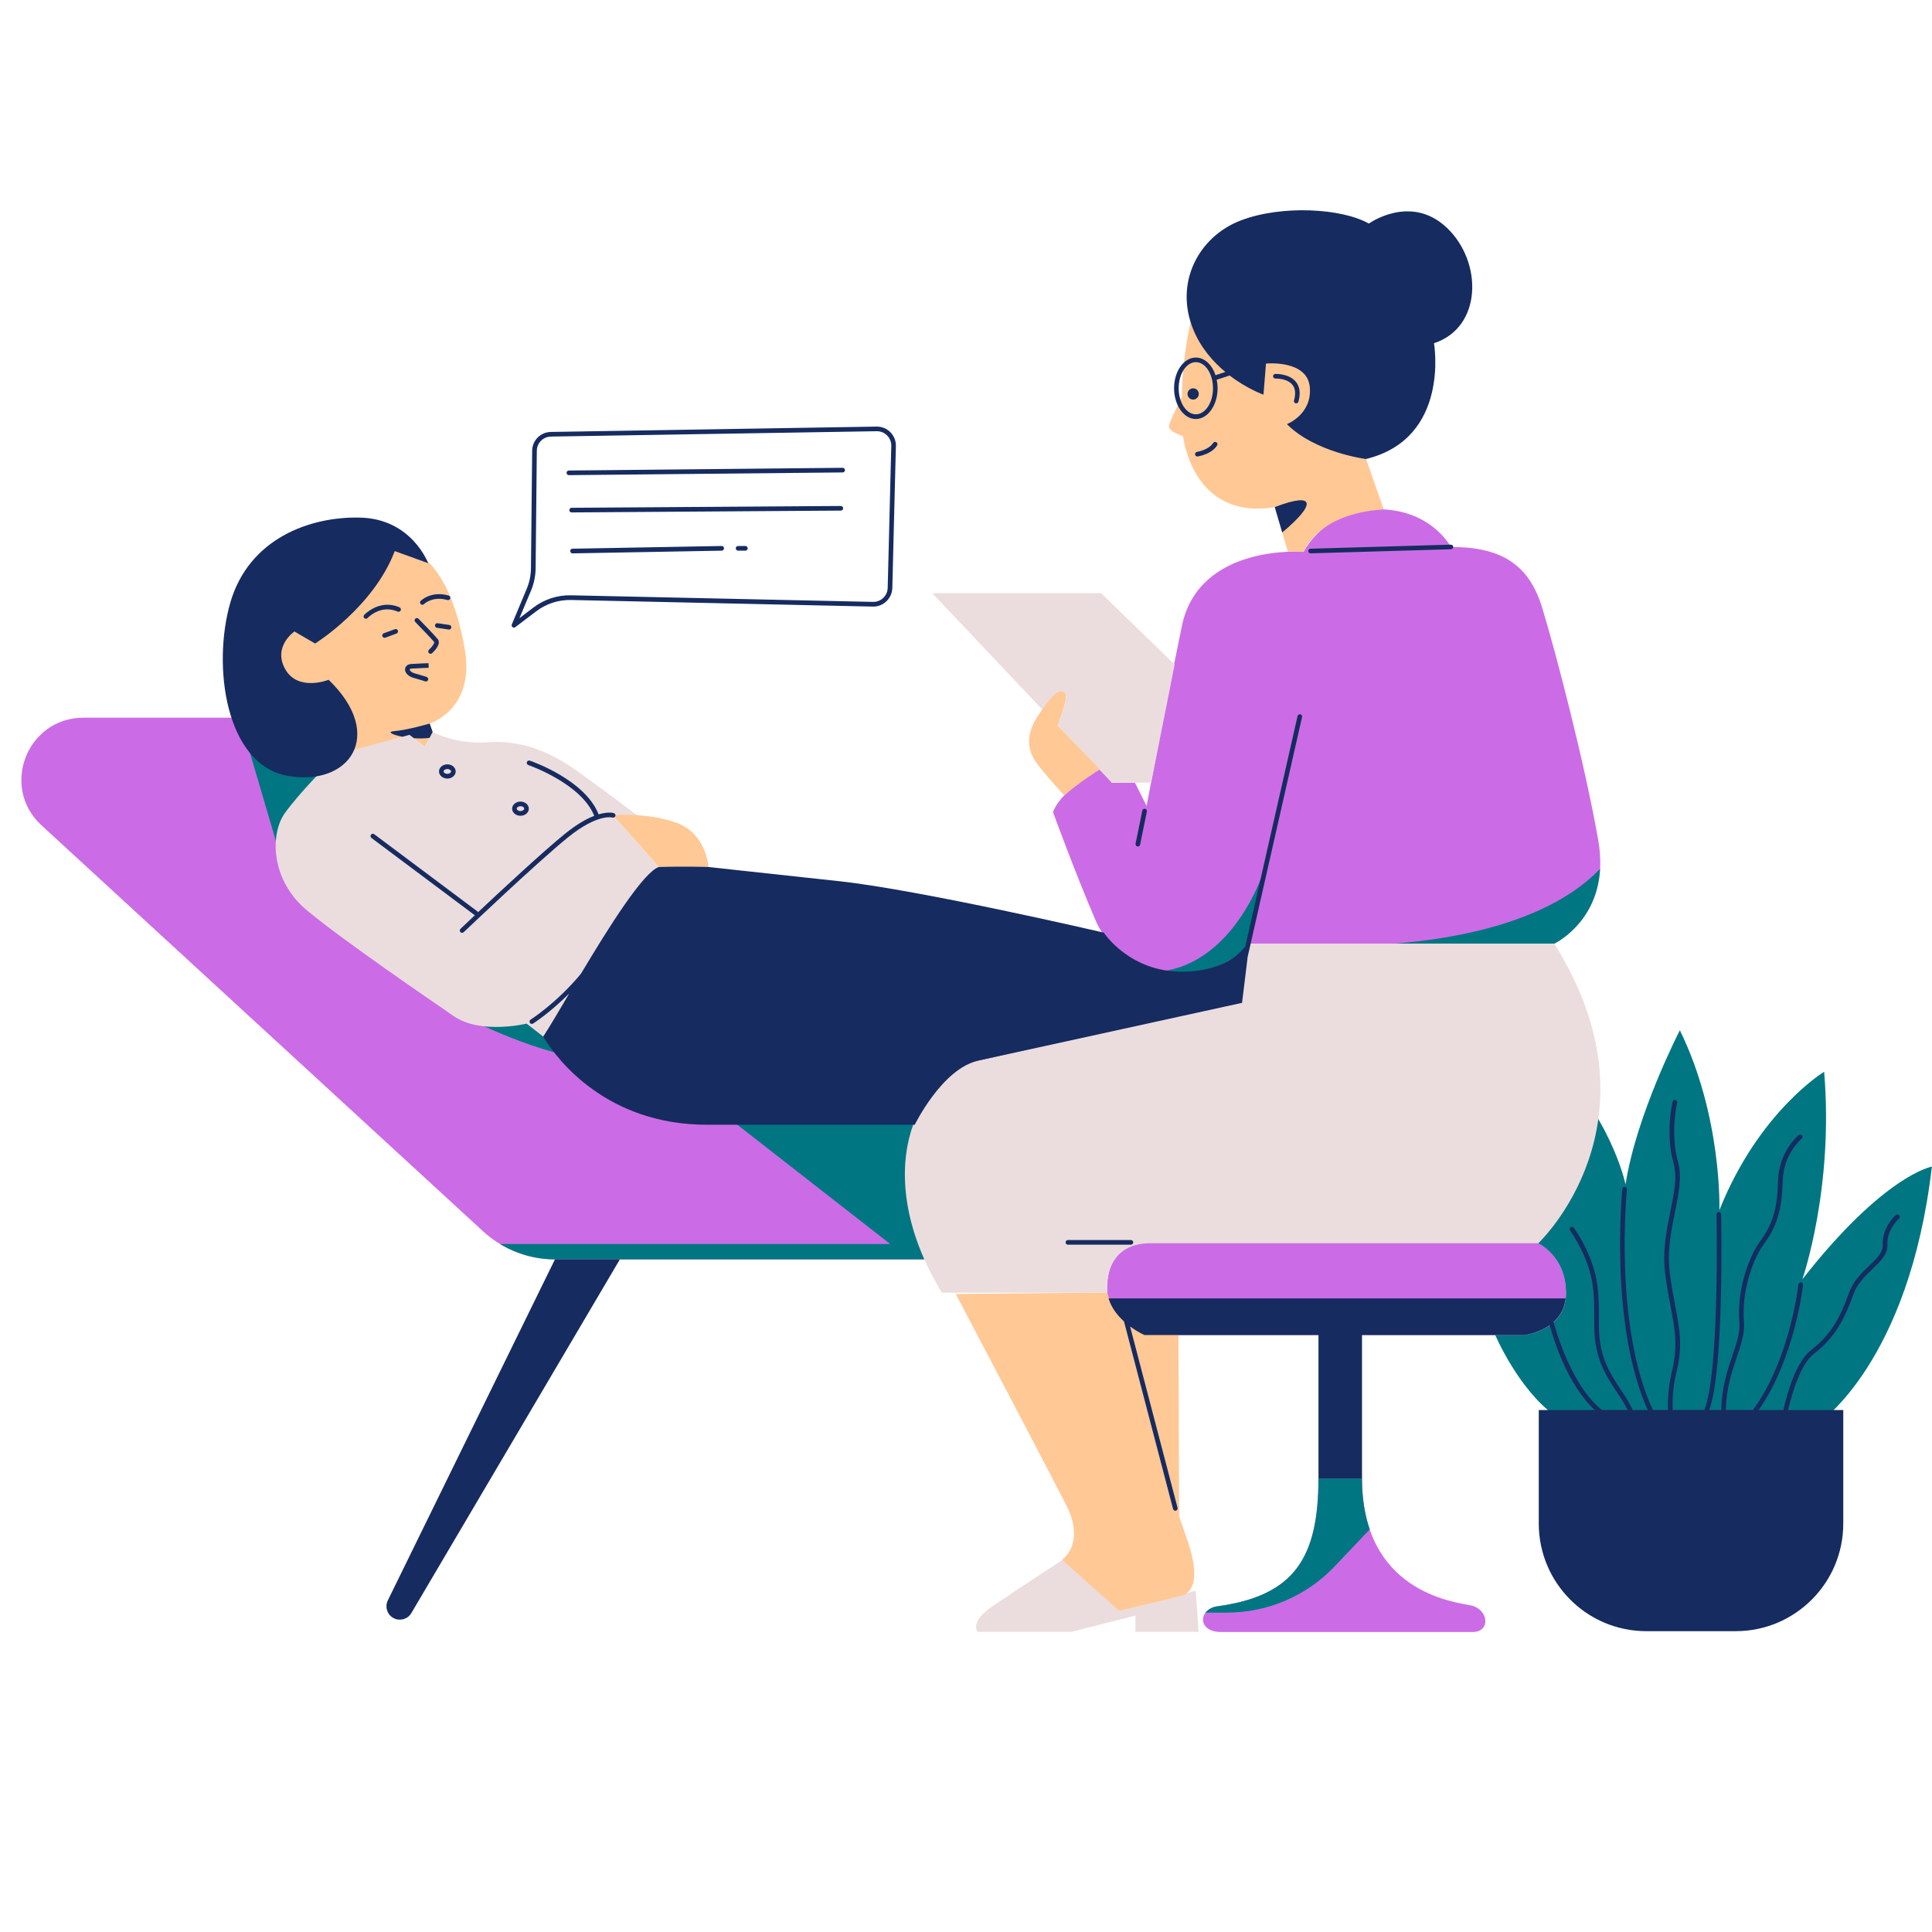 <svg xmlns="http://www.w3.org/2000/svg" xmlns:xlink="http://www.w3.org/1999/xlink" width="500" viewBox="0 0 375 375" height="500" preserveAspectRatio="xMidYMid meet"><path fill="#cb6ce6" d="M 303.957 251.035 C 303.957 258.23 295.863 259.125 295.863 259.125 L 222.129 259.125 C 222.129 259.125 215.836 256.43 214.934 251.035 C 214.934 251.035 214.535 247.484 216.16 244.441 L 107.723 244.441 C 102.555 244.441 97.574 242.496 93.77 239 L 8.055 160.195 C -0.016 152.773 5.238 139.305 16.199 139.305 L 65.816 139.305 L 148.086 200.785 L 295.395 200.785 L 295.395 241.148 L 298.555 241.148 C 298.562 241.141 303.957 243.84 303.957 251.035 Z M 310.219 163.09 C 307.617 148.223 301.945 126.488 299.344 117.98 C 296.746 109.473 291.312 106.164 281.621 106.164 C 281.621 106.164 277.84 98.844 267.441 98.844 C 257.043 98.844 253.027 107.113 253.027 107.113 C 253.027 107.113 232.707 105.457 229.398 121.527 C 226.094 137.602 222.551 156.422 222.551 156.422 L 220.297 151.918 L 215.793 151.918 L 213.691 149.211 C 213.691 149.211 206.18 152.965 204.379 157.621 C 204.379 157.621 208.883 169.938 212.785 178.949 C 216.688 187.961 233.184 193.523 242.586 183.164 L 301.672 183.164 C 301.672 183.156 312.824 177.949 310.219 163.09 Z M 285.473 311.605 C 282.031 310.922 264.367 308.848 264.367 286.969 L 255.914 286.969 C 255.914 302.301 251.297 309.738 236.332 311.777 C 232.543 312.301 232.367 316.773 237.02 316.773 C 241.668 316.773 282.203 316.773 285.82 316.773 C 289.438 316.773 288.918 312.293 285.473 311.605 Z M 285.473 311.605 " fill-opacity="1" fill-rule="nonzero"></path><path fill="#007682" d="M 374.977 226.441 C 370.57 264.418 353.113 276.117 353.113 276.117 L 301.824 274.777 C 294.719 269.676 290.219 259.121 290.219 259.121 L 295.863 259.121 C 295.863 259.121 303.957 258.27 303.957 251.027 C 303.957 243.785 298.582 241.301 298.582 241.301 L 300.172 204.766 C 312.645 216.082 315.516 229.891 315.516 229.891 C 317.625 216.277 326.062 199.973 326.062 199.973 C 334.312 216.852 333.734 234.879 333.734 234.879 C 341.402 215.695 354.062 208.027 354.062 208.027 C 355.984 230.66 349.84 248.309 349.84 248.309 C 365.77 227.98 374.977 226.441 374.977 226.441 Z M 135.754 212.57 L 172.785 241.457 L 97.062 241.457 C 100.258 243.387 103.934 244.441 107.723 244.441 L 186.16 244.441 L 215.316 218.117 L 185.645 205.398 Z M 255.906 286.969 C 255.906 302.301 251.289 309.738 236.324 311.777 C 235.238 311.93 234.465 312.406 233.996 313.008 L 238.164 313.008 C 246.059 313.008 253.609 309.766 259.051 304.035 L 265.867 296.852 C 264.934 294.109 264.359 290.855 264.359 286.969 Z M 244.883 170.137 C 244.883 170.137 239.473 186.16 226.227 188.43 C 231.676 189.418 237.652 188.227 242.148 183.605 Z M 310.57 168.645 C 300.68 178.941 282.918 182.184 270.719 183.156 L 301.672 183.156 C 301.672 183.156 309.977 179.266 310.57 168.645 Z M 46.512 139.305 L 54.52 166.527 L 63.91 166.098 L 69.996 142.414 L 65.824 139.297 L 46.512 139.297 Z M 129.852 190.117 L 91.457 190.992 L 89.48 196.914 C 89.48 196.914 101.332 203.719 115.809 206.129 C 130.289 208.555 129.852 190.117 129.852 190.117 Z M 129.852 190.117 " fill-opacity="1" fill-rule="nonzero"></path><path fill="#ebdddd" d="M 298.59 241.309 C 298.59 241.309 231.488 241.309 223.312 241.309 C 213.789 241.309 214.883 250.914 214.883 250.914 L 182.82 250.914 C 168.777 227.859 177.586 208.789 189.949 205.855 C 202.312 202.926 240.875 194.75 240.875 194.75 L 242.594 183.156 L 301.68 183.156 C 323.492 217.875 298.59 241.309 298.59 241.309 Z M 206.594 134.352 C 207.785 135.242 205.242 140.727 205.242 140.727 L 215.785 151.91 L 223.434 151.91 L 228 128.988 L 213.707 115.125 L 180.938 115.125 L 202.289 137.699 C 202.297 137.699 205.402 133.465 206.594 134.352 Z M 123.84 158.387 C 123.84 158.387 116.922 153.105 111.73 149.453 C 106.539 145.797 100.973 143.59 94.727 144.074 C 88.48 144.555 83.965 142.07 83.965 142.07 L 82.52 144.938 L 79.484 142.641 L 63.824 146.379 L 63.285 148.73 C 63.285 148.73 58.211 153.801 55.32 157.777 C 52.426 161.766 52.426 170.812 59.668 176.781 C 66.906 182.754 82.836 193.613 88.086 197.238 C 93.34 200.855 102.207 198.684 102.207 198.684 L 105.461 201.215 C 105.461 201.215 120.125 178.047 122.836 173.707 C 125.551 169.359 127.887 168.281 127.887 168.281 L 119.016 158.262 Z M 217.215 312.676 L 206.426 302.648 C 206.426 302.648 197.355 308.562 192.715 311.719 C 188.074 314.875 189.746 316.738 189.746 316.738 L 207.949 316.738 L 220.395 313.578 L 220.395 316.738 L 232.656 316.738 L 232.098 308.75 Z M 217.215 312.676 " fill-opacity="1" fill-rule="nonzero"></path><path fill="#ffc895" d="M 230.395 298.73 C 231.926 303.121 233.07 308.848 229.062 309.805 C 225.055 310.762 217.215 312.668 217.215 312.668 L 206.141 302.738 C 208.629 300.832 209.387 297.012 207.098 292.422 C 204.809 287.84 185.52 251.172 185.52 251.172 C 185.52 251.172 209.32 250.906 214.887 250.906 C 215.949 254.961 220.051 258.977 223.371 258.977 C 226.695 258.977 228.738 258.977 228.738 258.977 L 228.867 294.328 C 228.867 294.336 228.867 294.336 230.395 298.73 Z M 131.215 159.668 C 125.309 157.613 119.012 158.254 119.012 158.254 L 127.879 168.273 L 137.516 168.273 C 137.516 168.281 137.129 161.727 131.215 159.668 Z M 81.602 107.754 C 78.828 105.797 68.152 100.258 57.473 106.941 C 46.797 113.625 48.832 128.703 54.785 135.145 C 60.738 141.586 66.766 143.129 66.766 143.129 L 68.801 145.496 L 79.477 142.641 L 82.488 144.926 L 83.957 142.07 L 83.387 140.441 C 83.387 140.441 92.188 137.75 90.234 126.18 C 88.285 114.598 84.375 109.707 81.602 107.754 Z M 273.555 55.941 C 264.164 39.938 235.27 49.488 232.332 58.148 C 229.395 66.797 229.395 77.008 229.395 77.008 C 229.395 77.008 227.598 80.684 227.027 82.152 C 226.453 83.621 228.332 84.113 229.641 84.684 C 229.641 84.684 231.359 101.051 247.438 98.434 L 249.969 107.055 L 253.035 107.113 C 253.035 107.113 255.68 99.625 268.582 98.887 L 265.152 89.094 C 265.145 89.086 282.941 71.945 273.555 55.941 Z M 206.594 154.41 C 209.176 152.027 213.48 149.332 213.48 149.332 L 205.25 140.766 C 205.25 140.766 207.73 135.078 206.594 134.352 C 205.457 133.629 203.902 135.184 201.426 139 C 198.945 142.828 199.668 145.414 200.594 147.168 C 201.531 148.934 206.594 154.41 206.594 154.41 Z M 206.594 154.41 " fill-opacity="1" fill-rule="nonzero"></path><path fill="#162b60" d="M 230.5 76.465 C 230.5 75.863 230.988 75.371 231.594 75.371 C 232.195 75.371 232.684 75.863 232.684 76.465 C 232.684 77.066 232.195 77.559 231.594 77.559 C 230.988 77.559 230.5 77.066 230.5 76.465 Z M 227.887 75.355 C 227.887 72.07 229.785 69.398 232.113 69.398 C 233.801 69.398 235.262 70.805 235.934 72.824 L 237.84 72.199 C 235.465 70.227 233.07 67.52 231.609 63.941 C 227.855 54.75 232.789 45.859 240.801 42.801 C 248.801 39.734 260.457 40.426 265.695 43.395 C 265.695 43.395 273.793 37.562 280.809 44.188 C 287.824 50.809 287.727 63.551 278.336 66.617 C 278.336 66.617 281.578 85.082 265.137 89.094 C 265.137 89.094 255.312 87.855 249.781 82.324 C 249.781 82.324 254.723 80.449 254.227 75.117 C 253.746 69.91 246.133 70.535 245.766 70.566 L 245.727 70.578 L 245.238 76.602 C 245.238 76.602 242.09 75.5 238.676 72.887 L 236.16 73.707 C 236.266 74.234 236.332 74.793 236.332 75.371 C 236.332 78.656 234.434 81.332 232.105 81.332 C 229.777 81.332 227.887 78.648 227.887 75.355 Z M 228.781 75.355 C 228.781 78.145 230.273 80.418 232.113 80.418 C 233.953 80.418 235.441 78.152 235.441 75.355 C 235.441 72.562 233.953 70.293 232.113 70.293 C 230.273 70.293 228.781 72.57 228.781 75.355 Z M 235.473 85.98 C 234.57 87.367 232.367 87.699 232.348 87.707 C 232.098 87.742 231.934 87.969 231.969 88.219 C 232 88.445 232.195 88.602 232.414 88.602 C 232.438 88.602 232.461 88.602 232.48 88.594 C 232.586 88.578 235.105 88.203 236.234 86.469 C 236.371 86.258 236.309 85.98 236.105 85.844 C 235.887 85.711 235.609 85.77 235.473 85.98 Z M 251.469 78.273 C 251.508 78.281 251.543 78.289 251.59 78.289 C 251.785 78.289 251.965 78.16 252.027 77.957 C 252.465 76.367 252.305 75.086 251.559 74.145 C 250.25 72.492 247.633 72.57 247.527 72.578 C 247.281 72.582 247.086 72.793 247.098 73.043 C 247.105 73.293 247.332 73.504 247.566 73.473 C 247.59 73.473 249.84 73.406 250.867 74.699 C 251.426 75.41 251.531 76.418 251.176 77.715 C 251.086 77.965 251.227 78.211 251.469 78.273 Z M 247.43 98.426 L 248.879 103.355 C 255.348 97.953 255.531 95.324 247.43 98.426 Z M 254.371 106.504 C 254.121 106.512 253.926 106.715 253.934 106.965 C 253.941 107.207 254.145 107.402 254.387 107.402 C 254.395 107.402 254.395 107.402 254.398 107.402 L 281.637 106.609 C 281.887 106.602 282.082 106.398 282.074 106.152 C 282.066 105.902 281.855 105.723 281.617 105.715 Z M 220.766 164.297 C 220.797 164.305 220.824 164.305 220.855 164.305 C 221.066 164.305 221.254 164.16 221.293 163.941 L 222.605 157.516 C 222.656 157.273 222.5 157.031 222.25 156.988 C 222.008 156.934 221.77 157.094 221.723 157.34 L 220.41 163.77 C 220.367 164.008 220.516 164.242 220.766 164.297 Z M 219.961 241.141 C 219.961 240.895 219.758 240.691 219.508 240.691 L 207.285 240.691 C 207.039 240.691 206.832 240.895 206.832 241.141 C 206.832 241.391 207.039 241.594 207.285 241.594 L 219.508 241.594 C 219.758 241.594 219.961 241.391 219.961 241.141 Z M 242.18 185.695 L 252.727 139.184 C 252.781 138.941 252.629 138.699 252.387 138.648 C 252.148 138.594 251.906 138.746 251.855 138.988 L 241.711 183.691 C 240.289 185.535 236.898 188.496 229.711 188.602 C 219.25 188.754 214.25 181.023 214.25 181.023 C 214.25 181.023 178.707 172.75 162.883 171.039 C 147.062 169.336 137.516 168.281 137.516 168.281 C 137.516 168.281 132.988 168.129 127.879 168.281 C 124.836 169.336 118.211 179.879 112.777 188.98 C 108.094 194.652 103.043 197.879 102.992 197.906 C 102.781 198.043 102.719 198.316 102.848 198.527 C 102.93 198.66 103.082 198.738 103.23 198.738 C 103.316 198.738 103.398 198.715 103.473 198.668 C 103.52 198.641 106.766 196.566 110.488 192.828 C 108.324 196.492 106.516 199.59 105.457 201.215 C 108.25 205.949 117.977 218.312 137.23 218.312 C 156.48 218.312 177.555 218.312 177.555 218.312 C 177.555 218.312 182.859 207.395 189.941 205.848 C 197.023 204.305 241.078 194.66 241.078 194.66 Z M 92.188 177.633 C 90.508 179.215 89.422 180.246 89.383 180.285 C 89.203 180.457 89.195 180.742 89.367 180.918 C 89.461 181.008 89.57 181.059 89.691 181.059 C 89.805 181.059 89.918 181.023 90 180.941 C 90.145 180.805 104.348 167.281 110.316 162.473 C 116.035 157.867 118.852 158.676 118.867 158.684 C 119.102 158.766 119.355 158.637 119.438 158.402 C 119.523 158.172 119.395 157.914 119.16 157.832 C 119.094 157.809 118.105 157.492 116.191 158.066 C 113.57 151.375 103.285 147.793 102.84 147.645 C 102.605 147.562 102.352 147.688 102.27 147.922 C 102.184 148.156 102.312 148.414 102.547 148.496 C 102.652 148.531 112.84 152.074 115.34 158.352 C 113.895 158.91 112.031 159.926 109.75 161.766 C 105.574 165.133 97.406 172.719 92.781 177.066 C 92.75 177 92.715 176.93 92.645 176.887 L 72.641 161.922 C 72.445 161.773 72.16 161.816 72.008 162.012 C 71.859 162.207 71.902 162.496 72.098 162.645 L 92.105 177.609 C 92.133 177.625 92.156 177.625 92.188 177.633 Z M 86.828 148.359 C 87.727 148.359 88.449 148.977 88.449 149.738 C 88.449 150.5 87.719 151.117 86.828 151.117 C 85.934 151.117 85.211 150.5 85.211 149.738 C 85.211 148.977 85.934 148.359 86.828 148.359 Z M 86.828 149.258 C 86.445 149.258 86.105 149.484 86.105 149.73 C 86.105 149.988 86.445 150.207 86.828 150.207 C 87.215 150.207 87.555 149.98 87.555 149.73 C 87.555 149.484 87.215 149.258 86.828 149.258 Z M 101.023 155.586 C 101.922 155.586 102.645 156.203 102.645 156.965 C 102.645 157.727 101.914 158.344 101.023 158.344 C 100.129 158.344 99.406 157.727 99.406 156.965 C 99.406 156.203 100.137 155.586 101.023 155.586 Z M 100.301 156.957 C 100.301 157.215 100.641 157.43 101.023 157.43 C 101.41 157.43 101.75 157.207 101.75 156.957 C 101.75 156.699 101.41 156.48 101.023 156.48 C 100.641 156.48 100.301 156.707 100.301 156.957 Z M 55.363 129.887 C 52.879 125.469 57.156 122.57 57.156 122.57 L 61.16 124.91 C 61.16 124.91 72.477 117.875 76.621 106.965 L 83.105 109.309 C 83.105 109.309 79.934 100.75 69.988 100.469 C 60.051 100.191 48.32 104.613 44.727 116.895 C 41.141 129.184 43.762 148.367 55.773 150.574 C 67.781 152.781 74.961 142.707 63.781 131.941 C 63.789 131.957 57.852 134.309 55.363 129.887 Z M 77.23 122.387 C 77.148 122.156 76.883 122.035 76.648 122.125 L 74.488 122.922 C 74.254 123.004 74.133 123.27 74.223 123.504 C 74.293 123.684 74.465 123.797 74.645 123.797 C 74.699 123.797 74.75 123.789 74.805 123.766 L 76.965 122.969 C 77.191 122.879 77.312 122.621 77.23 122.387 Z M 84.945 120.965 C 84.695 120.926 84.473 121.098 84.434 121.34 C 84.395 121.59 84.57 121.816 84.809 121.852 L 87.086 122.191 C 87.109 122.191 87.129 122.199 87.152 122.199 C 87.371 122.199 87.566 122.043 87.598 121.816 C 87.637 121.566 87.461 121.34 87.223 121.305 Z M 84.977 124.066 C 84.441 123.375 81.375 120.234 81.238 120.098 C 81.066 119.926 80.777 119.918 80.605 120.09 C 80.426 120.262 80.426 120.551 80.598 120.723 C 81.691 121.836 83.859 124.09 84.27 124.609 C 84.387 124.762 83.938 125.508 83.266 126.117 C 83.086 126.285 83.07 126.57 83.234 126.75 C 83.324 126.848 83.445 126.902 83.566 126.902 C 83.672 126.902 83.785 126.863 83.867 126.789 C 84.176 126.5 85.723 125.023 84.977 124.066 Z M 79.891 129.773 C 81.094 129.695 83.199 129.621 83.207 129.621 L 83.176 128.723 C 83.176 128.723 81.051 128.801 79.836 128.875 C 79.016 128.93 78.668 129.41 78.625 129.84 C 78.555 130.449 79.047 131.219 80.273 131.574 C 81.84 132.016 82.512 132.242 82.52 132.25 C 82.566 132.266 82.617 132.273 82.664 132.273 C 82.852 132.273 83.023 132.152 83.094 131.965 C 83.168 131.73 83.047 131.477 82.805 131.391 C 82.805 131.391 82.121 131.164 80.523 130.707 C 79.777 130.496 79.504 130.102 79.52 129.938 C 79.52 129.855 79.68 129.785 79.891 129.773 Z M 77.184 118.711 C 77.41 118.809 77.676 118.703 77.781 118.477 C 77.879 118.25 77.773 117.988 77.547 117.883 C 73.676 116.188 70.719 119.312 70.691 119.352 C 70.523 119.531 70.531 119.82 70.711 119.984 C 70.797 120.066 70.91 120.105 71.016 120.105 C 71.133 120.105 71.254 120.059 71.344 119.961 C 71.453 119.848 73.906 117.273 77.184 118.711 Z M 81.66 117.25 C 81.75 117.34 81.863 117.387 81.977 117.387 C 82.09 117.387 82.203 117.34 82.293 117.258 C 82.363 117.188 83.98 115.645 86.836 116.465 C 87.078 116.535 87.328 116.398 87.395 116.156 C 87.461 115.914 87.328 115.668 87.086 115.598 C 83.703 114.633 81.742 116.543 81.66 116.625 C 81.48 116.797 81.48 117.074 81.66 117.25 Z M 75.277 310.633 C 74.652 311.914 75.172 313.469 76.445 314.102 C 77.668 314.711 79.152 314.273 79.844 313.098 L 120.32 244.441 L 107.715 244.441 Z M 368.625 235.875 C 368.461 235.688 368.18 235.672 367.992 235.836 C 367.879 235.934 365.273 238.258 365.438 241.641 C 365.516 243.086 364.262 244.285 362.816 245.664 C 361.363 247.055 359.719 248.633 358.906 250.898 C 357.195 255.684 355.441 259.043 351.535 262.051 C 348.727 264.211 347.008 269.926 346.141 273.691 L 341.352 273.691 C 348.379 263.73 349.953 249.543 349.969 249.391 C 349.992 249.145 349.82 248.926 349.57 248.895 C 349.328 248.863 349.102 249.047 349.074 249.293 C 349.059 249.438 347.445 263.91 340.234 273.684 L 335 273.684 C 335.051 269.539 336.113 266.336 337.094 263.469 C 337.961 260.922 338.707 258.719 338.504 256.438 C 338.059 251.539 339.738 245.066 342.422 241.391 C 344.953 237.918 345.855 234.828 346.023 229.148 C 346.172 223.992 349.66 221.031 349.699 221 C 349.887 220.844 349.918 220.559 349.758 220.367 C 349.602 220.18 349.312 220.148 349.125 220.309 C 348.969 220.438 345.289 223.539 345.125 229.117 C 344.961 234.656 344.129 237.512 341.688 240.863 C 338.902 244.699 337.145 251.426 337.605 256.52 C 337.793 258.613 337.078 260.723 336.242 263.172 C 335.285 265.977 334.168 269.352 334.102 273.676 L 331.766 273.676 C 334.668 265.801 334.094 236.969 334.07 235.695 C 334.062 235.445 333.867 235.258 333.621 235.258 C 333.621 235.258 333.613 235.258 333.613 235.258 C 333.363 235.266 333.168 235.469 333.176 235.715 C 333.184 236.035 333.785 266.609 330.801 273.676 L 324.676 273.676 C 324.586 271.648 324.715 269.188 325.375 266.496 C 326.648 261.297 326.031 258.035 325.172 253.52 C 324.828 251.699 324.434 249.633 324.109 247.141 C 323.555 242.852 324.383 238.844 325.105 235.309 C 325.828 231.777 326.516 228.445 325.691 225.492 C 324.148 219.918 325.52 214.102 325.535 214.047 C 325.594 213.805 325.445 213.566 325.203 213.504 C 324.961 213.445 324.723 213.594 324.66 213.836 C 324.602 214.086 323.215 219.934 324.828 225.742 C 325.586 228.484 324.953 231.574 324.223 235.137 C 323.484 238.746 322.641 242.828 323.215 247.266 C 323.539 249.793 323.938 251.871 324.285 253.703 C 325.121 258.102 325.723 261.281 324.504 266.293 C 323.824 269.074 323.68 271.605 323.766 273.684 L 320.812 273.684 C 313.18 257.176 315.762 231.137 315.785 230.879 C 315.809 230.633 315.633 230.414 315.387 230.391 C 315.137 230.367 314.918 230.539 314.895 230.789 C 314.867 231.055 312.305 256.941 319.832 273.691 L 316.898 273.691 C 316.305 272.328 315.453 271.031 314.57 269.699 C 313.418 267.965 312.234 266.172 311.453 264.016 C 310.316 260.898 310.328 258.441 310.336 255.594 C 310.344 253.711 310.352 251.758 310.035 249.391 C 309.23 243.434 305.629 238.52 305.469 238.309 C 305.32 238.113 305.039 238.066 304.844 238.219 C 304.648 238.367 304.605 238.648 304.754 238.844 C 304.793 238.891 308.371 243.785 309.148 249.512 C 309.457 251.816 309.449 253.73 309.441 255.586 C 309.426 258.395 309.418 261.047 310.609 264.316 C 311.43 266.57 312.645 268.41 313.824 270.188 C 314.633 271.402 315.379 272.539 315.93 273.684 L 310.949 273.684 C 305.047 269.004 302.059 258.488 301.551 256.582 C 302.711 255.531 303.652 254.07 303.879 252.016 L 215.168 252.016 C 215.73 253.875 216.922 255.359 218.168 256.488 L 227.691 292.891 C 227.742 293.094 227.922 293.23 228.125 293.23 C 228.164 293.23 228.203 293.223 228.238 293.215 C 228.48 293.152 228.625 292.906 228.562 292.664 L 219.348 257.461 C 220.84 258.57 222.137 259.129 222.137 259.129 L 255.914 259.129 L 255.914 286.969 L 264.367 286.969 L 264.367 259.129 L 295.871 259.129 C 295.871 259.129 298.523 258.816 300.793 257.207 C 301.5 259.82 304.242 268.824 309.562 273.691 L 298.676 273.691 L 298.676 295.723 C 298.676 307.258 308.023 316.609 319.559 316.609 L 336.891 316.609 C 348.426 316.609 357.777 307.258 357.777 295.723 L 357.777 273.691 L 347.07 273.691 C 347.93 270.043 349.555 264.711 352.086 262.766 C 356.148 259.641 358.031 256.023 359.758 251.207 C 360.496 249.145 362.062 247.645 363.441 246.316 C 364.98 244.84 366.434 243.453 366.344 241.594 C 366.199 238.664 368.566 236.539 368.59 236.516 C 368.77 236.352 368.793 236.062 368.625 235.875 Z M 99.48 121.727 C 99.32 121.598 99.262 121.387 99.344 121.199 L 102.223 114.324 C 102.766 113.039 103.043 111.672 103.059 110.273 L 103.293 87.496 C 103.316 85.477 104.914 83.871 106.926 83.84 L 170.141 82.801 C 171.188 82.793 172.105 83.172 172.824 83.895 C 173.539 84.617 173.914 85.574 173.891 86.59 L 173.199 114.137 C 173.145 116.164 171.445 117.785 169.426 117.738 L 110.836 116.457 C 108.418 116.406 106.012 117.18 104.082 118.652 L 100.023 121.73 C 99.941 121.793 99.848 121.824 99.75 121.824 C 99.66 121.816 99.562 121.785 99.48 121.727 Z M 100.82 119.992 L 103.543 117.918 C 105.637 116.328 108.211 115.48 110.859 115.547 L 169.445 116.828 C 170.992 116.859 172.266 115.637 172.301 114.105 L 172.996 86.562 C 173.02 85.793 172.723 85.07 172.191 84.527 C 171.664 83.992 170.953 83.699 170.207 83.699 C 170.191 83.699 170.18 83.699 170.164 83.699 L 106.945 84.738 C 105.426 84.762 104.211 85.98 104.195 87.504 L 103.965 110.281 C 103.949 111.793 103.641 113.277 103.059 114.672 Z M 110.422 92.227 C 110.43 92.227 110.43 92.227 110.422 92.227 L 163.562 91.699 C 163.812 91.699 164.008 91.496 164.008 91.246 C 164.008 91 163.805 90.801 163.555 90.801 C 163.555 90.801 163.555 90.801 163.547 90.801 L 110.414 91.328 C 110.164 91.328 109.969 91.535 109.969 91.781 C 109.977 92.023 110.18 92.227 110.422 92.227 Z M 163.199 98.211 L 110.949 98.562 C 110.699 98.562 110.504 98.766 110.504 99.016 C 110.504 99.266 110.707 99.461 110.957 99.461 L 163.207 99.105 C 163.457 99.105 163.652 98.902 163.652 98.652 C 163.652 98.406 163.465 98.246 163.199 98.211 Z M 140.07 105.977 L 111.121 106.504 C 110.871 106.512 110.676 106.715 110.676 106.965 C 110.684 107.215 110.879 107.41 111.129 107.41 C 111.129 107.41 111.137 107.41 111.137 107.41 L 140.086 106.883 C 140.332 106.875 140.527 106.672 140.527 106.422 C 140.527 106.164 140.355 105.953 140.07 105.977 Z M 144.672 105.977 L 143.266 105.977 C 143.016 105.977 142.812 106.18 142.812 106.43 C 142.812 106.68 143.016 106.883 143.266 106.883 L 144.672 106.883 C 144.922 106.883 145.125 106.68 145.125 106.43 C 145.125 106.18 144.922 105.977 144.672 105.977 Z M 78.113 143.004 L 79.484 142.633 L 80.348 143.289 C 81.336 143.355 82.383 143.348 83.379 143.223 L 83.973 142.07 L 83.402 140.441 C 83.402 140.441 79.195 141.691 76.484 141.918 C 75.047 142.031 76.129 142.617 78.113 143.004 Z M 78.113 143.004 " fill-opacity="1" fill-rule="nonzero"></path></svg>